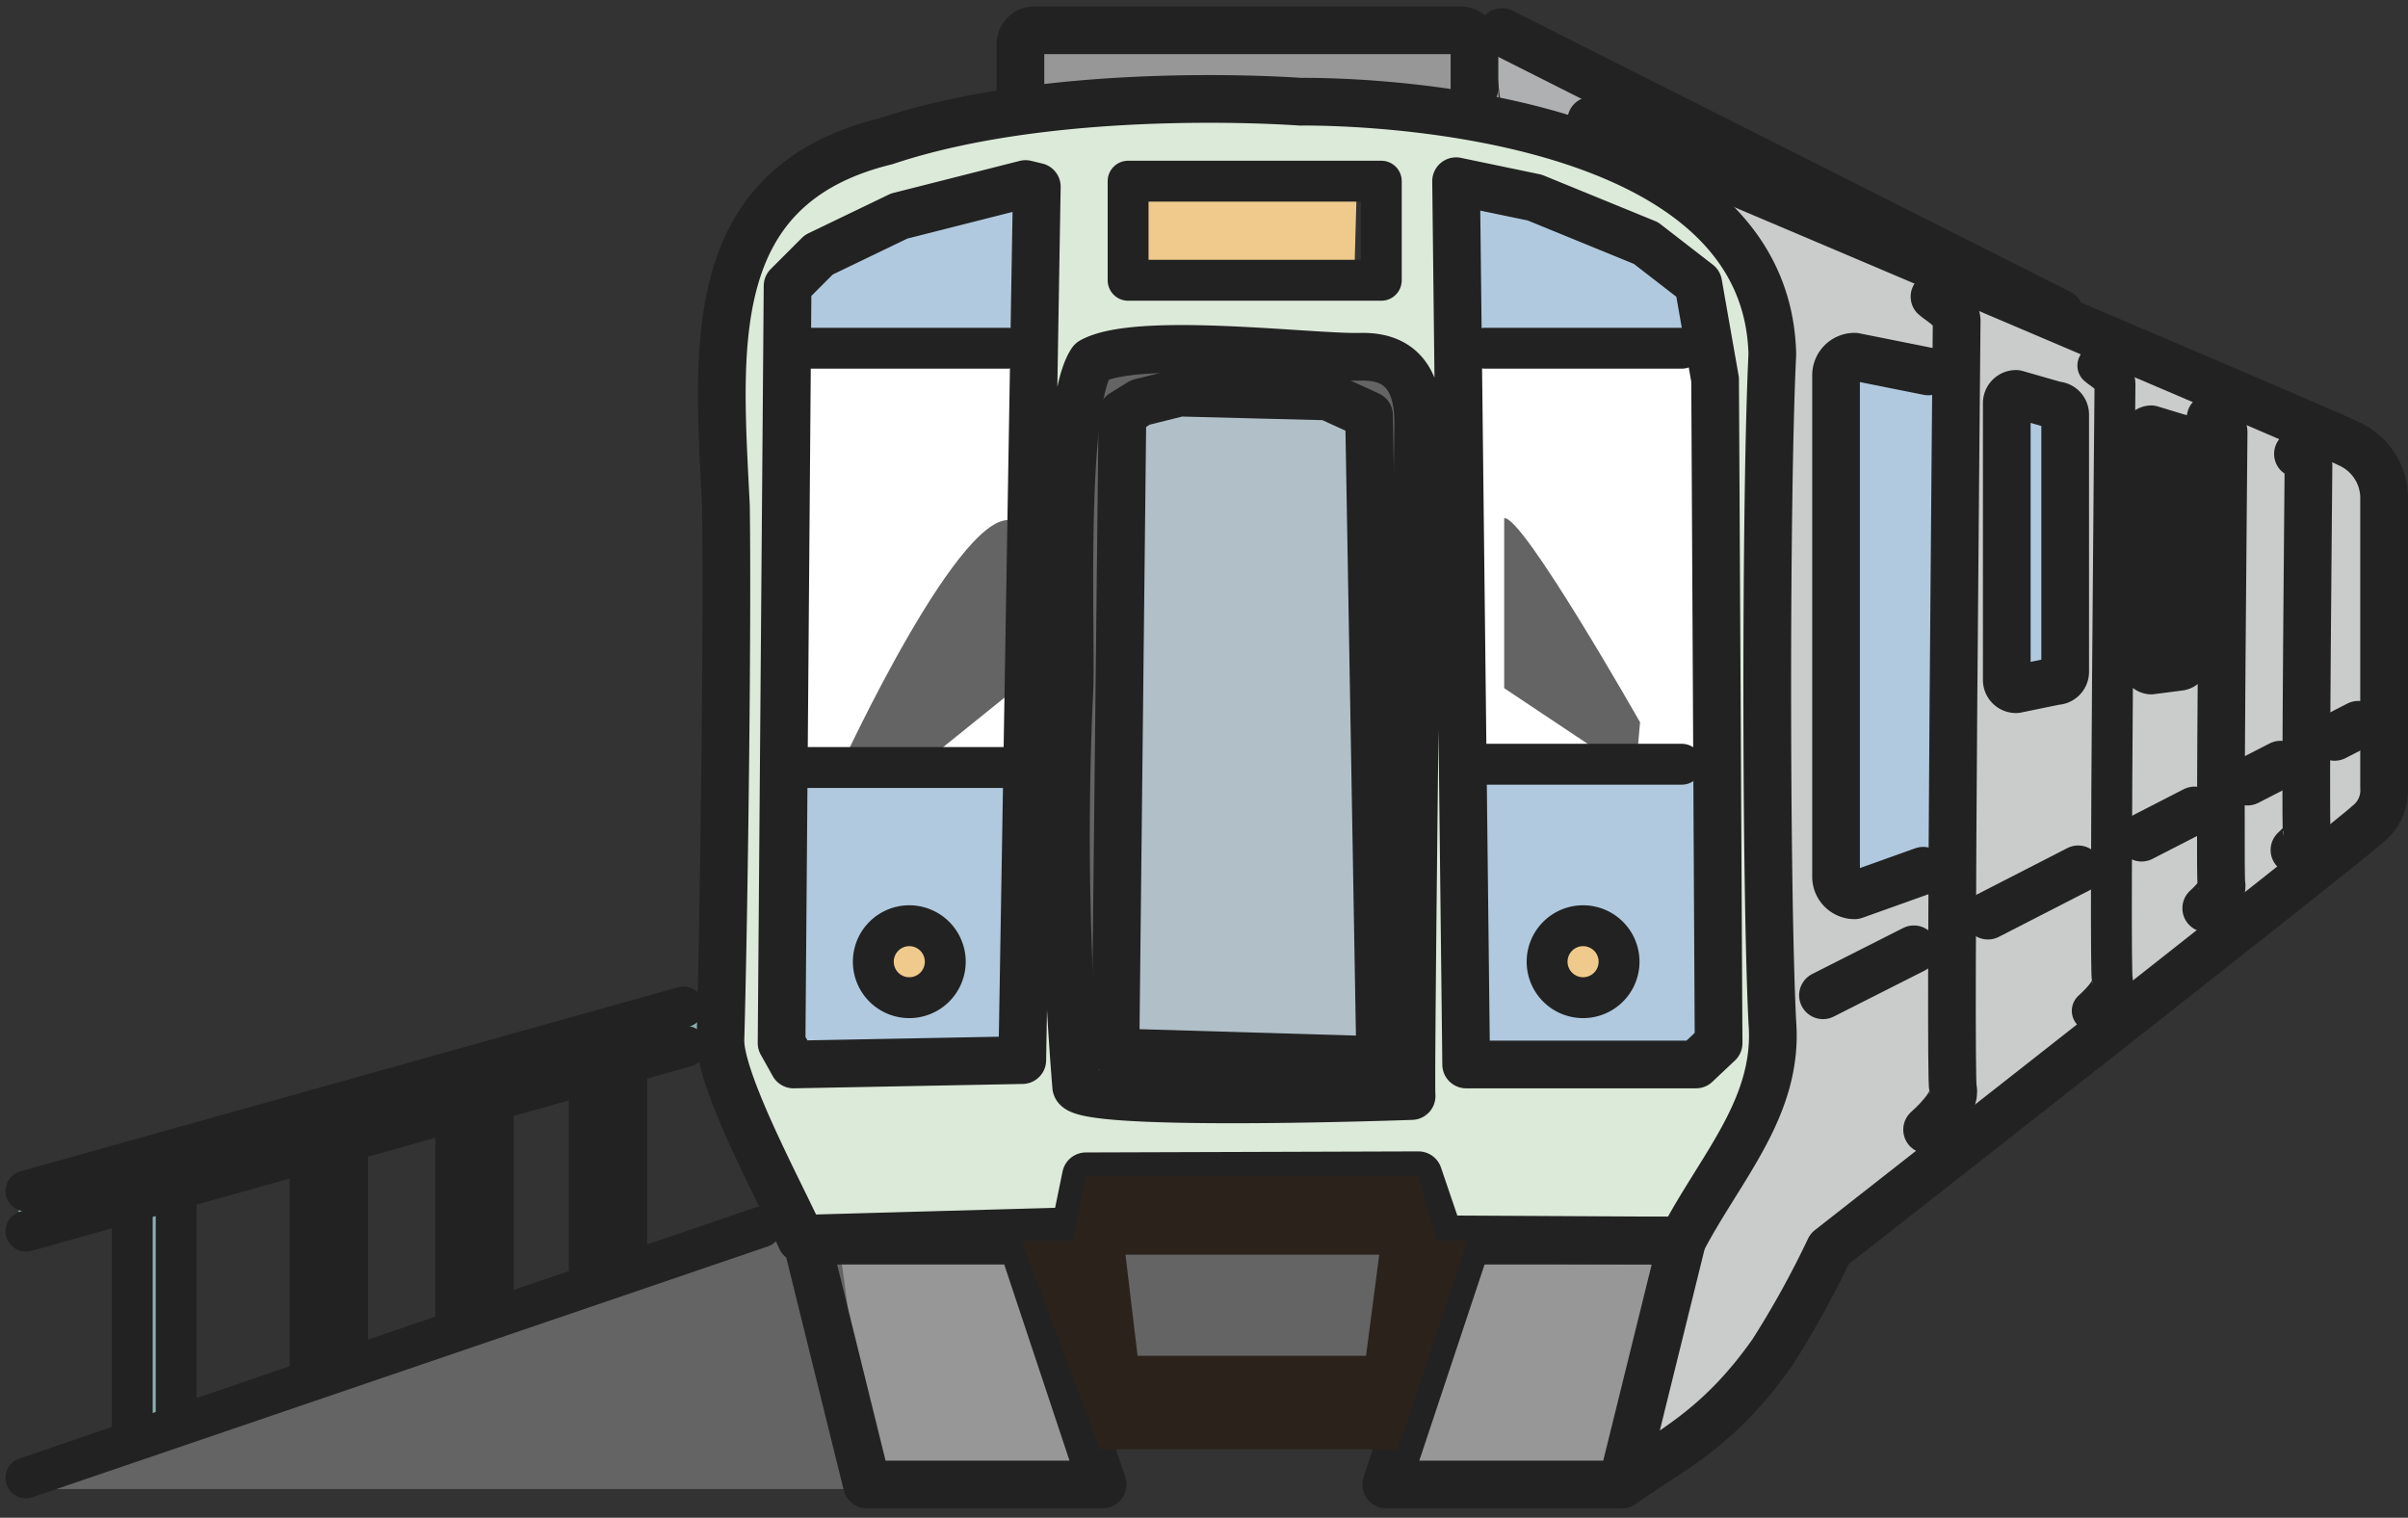 <svg xmlns="http://www.w3.org/2000/svg" xmlns:xlink="http://www.w3.org/1999/xlink" width="88.355" height="55.69" viewBox="0 0 88.355 55.69"><rect x="0" y="0" width="88.355" height="55.69" fill="#333333" stroke="none"/><defs><clipPath id="a"><path d="M1039.681,243.289a52.058,52.058,0,0,1,5.61,2.474c2.539,1.35,3.4,4.948,3.4,4.948l.062,4.7-.062,16.392.062,6.562-2.117,4.2-1.346,3.488-1.759,7.219h.413l5.323-4.594,1.836-4.034,20.071-15.488.428-1.952-.428-.918.428-9.672-1.04-1.464-1.224-.735-9.791-4.16-8.444-3.379-3.525-1.491-2.288-1.372Z" transform="translate(-1039.681 -243.289)" fill="none"/></clipPath><linearGradient id="b" x1="-1.882" y1="1.046" x2="-1.88" y2="1.046" gradientUnits="objectBoundingBox"><stop offset="0" stop-color="#7b7c7c"/><stop offset="0.261" stop-color="#9b9b9c"/><stop offset="0.527" stop-color="#b5b5b4"/><stop offset="0.779" stop-color="#c4c5c5"/><stop offset="1" stop-color="#cacbcb"/></linearGradient></defs><g transform="translate(-768.144 -1555.218)"><path d="M566.071,927.11l-7.84-.168.672,3.416,1.512,5.712,7.616.056,1.512-.9Z" transform="translate(239.297 673.729)" fill="#969796"/><path d="M745.15,922.561l9.8.448.224-5.712-10.976-.448Z" transform="translate(64.497 683.217)" fill="#636463"/><path d="M917.822,922.284h7.728l-.336,1.12-1.667,8.176h-4.881l-4.148-.224Z" transform="translate(-95.598 678.108)" fill="#969796"/><path d="M105.9,783.085l-.285-1.264-25.38,7.094v1.714l4.207-1.231-.039,8.226,1.176-.2.634-8.415-.862.12,2.919-.854,2.734-.8-.078,7.7,1.078-.2.231-7.828-.31.049,4.309-1.269.043,7.5,1.373-.348.1-7.6Z" transform="translate(688.593 810.136)" fill="#8ab1af"/><path d="M15.72,156.225h30.25l-1.254-9.277-1.7-.818-27.3,9.343Z" transform="translate(754.181 1453.63)" fill="#636463"/><path d="M427.064,834.96l1.273-.392.2-6.516-1.518.491Z" transform="translate(362.635 766.682)" fill="#8ab1af"/><rect width="34.183" height="15.263" transform="translate(796.965 1567.996)" fill="#fff"/><g transform="translate(794.576 1556.333)"><path d="M686.521,191.142s7.5-.466,7.775-.422,8.29.582,8.29.582l1.384.477s.679-.056.375-1.385a4.473,4.473,0,0,0-.835-1.909l-12.875.013-3.272.451Z" transform="translate(-675.865 -188.485)" fill="#969796"/><path d="M970.461,189.647l-3.855-1.163.98,1.224.245,1.958,8.784,4.457.859-1.292,6.756,3.505.124-1.714-4.534-1.792-6.542-3.776Z" transform="translate(-939.133 -188.485)" fill="#afb0b1"/><path d="M589.367,487.649l-.312,6.444-3.222,2.6-2.8-.1s4.474-9.713,6.338-8.938" transform="translate(-578.587 -469.645)" fill="#636463"/><path d="M764.5,276.119l-8.316-.1-.1-3.43,2.079-.624,6.444.312Z" transform="translate(-741.244 -266.95)" fill="#efca8c"/><path d="M988.044,486.542v6.236l3.741,2.494,1.144-.1.1-1.143s-4.365-7.691-4.99-7.483" transform="translate(-959.284 -468.642)" fill="#636463"/><path d="M555.527,639.914l-5.625-.063v.024l-2.953-.024-.408.409-.1,9.648.44.786,4.274.251,3.551-.094.565-.314-.077-2.471.2-.011Zm-5,8.706-.786-.473-.314-1.069,1.351-1.414,1.288.911.031,1.623-.345.357Z" transform="translate(-544.199 -612.75)" fill="#b0c9df"/><path d="M597.427,741.824s-1.856-.157-1.6,1.1.692,1.791,1.666,1.729,1.163-1.414,1.163-1.414.124-1.069-1.226-1.414" transform="translate(-590.592 -708.595)" fill="#efca8c"/><path d="M973.421,634.179l-.408-5.531-2.571-.165-3.305-.116s-.008.05-.021.136l-3-.073.03,10.589.754.408,3.614.189,3.614-.283.911-.66.058-4.372Zm-6.034,3.394c-.692-.346-.6-1.508-.6-1.508a1.969,1.969,0,0,1,.667-1.328.523.523,0,0,0,.276.071c1.155-.023,1.558.444,1.693.706l-.185,1.933a2.807,2.807,0,0,1-1.856.124" transform="translate(-936.796 -601.955)" fill="#b0c9df"/><path d="M1010.031,734.064s-1.414.031-1.445,1.351.628,1.634,1.256,1.634a1.5,1.5,0,0,0,.188-2.985" transform="translate(-978.591 -701.307)" fill="#efca8c"/><path d="M747.346,411.968l-.565.6-.253,11.6-.124,5.907.252,5.217.534.314,6.316.66h2.326l.912-.692-.22-1.414-.063-15.461-.5-6.348-.88-.536-4.242-.188h-2.264Z" transform="translate(-732.153 -398.222)" fill="#b0bfc8"/><path d="M732.436,403.077l-.251-16.907.063-1.917-.314-1.2-1.1-1.005-2.42.031-2.011-.377-2.107-.063-2.2-.377-1.917.565-.6,1.665-.251,8.642-.157,11.659.314,4.116.66.974,3.206-.124,6.065.5,2.326-.063.754-1.069Zm-1.665,4.4-2.483.251-6.065-.565-1.162-.408-.252-.754.031-11.376.471-10.872.66-.409,1.435-.358,5.446.139,1.509.691.377,3.079.189,8.2v10.527l.22,1.414Z" transform="translate(-706.559 -369.691)" fill="#636463"/><path d="M547.649,232.3s-.495-2.908-.619-3.588-2.959-2.558-2.959-2.558l-2.6-1.355-6-1.24-2.785-.724v.355a6.4,6.4,0,0,0-2.473-.131c-4.454-.124-8.087,0-8.087,0l-2.128-.106-.005-.059-.5.165-.41.085.011.045-3.966,1.295s-3.776,1.524-4.239,2.186a26.594,26.594,0,0,0-1.358,2.583s-.464,3.445-.431,3.577.165,5.034.165,5.034l.033,7.254-.237,12.293.433,2.041,2.52,5.3,8.369.083,2.288-.495-.2-1.879,11.459-.472.7-.007.037.44.8,2.351,8.963-.3,3.037-5.762v-5.5l-.186-8.908ZM528.1,225.374l5.031.407.349,2.253-.124,1.3-3.155.619-6.218-.47-.1-3.43ZM511.736,258.36l-.44-.786-.077-14.633.3-13.147,1.143-1.143,2.95-1.421,4.639-1.176.412.1-.165,3.052.1.464-.165,1.516-.124,20.66-.184,6.355-2.227.511Zm15.873,1.468-4.968-.211-.522-.334-.014-.136-.433-6.063.186-8.474.045-9.49.771-2.562.854-.444,5.368.318,2.011.377,2.419-.03,1.33,2.07-.242,24.669.023.273Zm17.319-2.289-1.361.247-5.876.371-1.287-.678-.2-15.96-.078-7.623.14-.11-.224-7.836,2.885.6,4.083,1.67,1.918,1.485.619,3.525-.185,17.938.309,5.691Z" transform="translate(-509.05 -220.417)" fill="#dcead9"/><path d="M555.7,290.218l-9.042.1.206-2.6,1.145-1.145,6.548-2.392,1.453-.1Z" transform="translate(-544.399 -278.345)" fill="#b0c9df"/><path d="M958.638,280.616l.206,6.236,9.146.311-.52-2.392-.623-1.04-3.949-1.975-1.975-.416Z" transform="translate(-931.644 -275.085)" fill="#b0c9df"/></g><g transform="translate(823.855 1559.684)" clip-path="url(#a)"><rect width="32.531" height="51.962" transform="translate(-0.364 0.165) rotate(-3.945)" fill="url(#b)"/><path d="M0,0,4.121.65V19.105L0,19.966Z" transform="translate(11.64 8.472)" fill="#b0c9df"/><path d="M0,0,2.4.361V10.614L0,11.092Z" transform="translate(17.65 9.596)" fill="#b0c9df"/><path d="M0,0,1.925.292V8.584L0,8.971Z" transform="translate(22.73 11.094)" fill="#b0c9df"/></g><g transform="translate(769.096 1556.333)"><line y1="6.751" x2="24.127" transform="translate(0 35.834)" fill="none" stroke="#222" stroke-linecap="round" stroke-miterlimit="10" stroke-width="1.5"/><line y1="6.778" x2="24.22" transform="translate(0 37.281)" fill="none" stroke="#222" stroke-linecap="round" stroke-miterlimit="10" stroke-width="1.5"/><line y1="9.203" x2="26.981" transform="translate(0 43.908)" fill="none" stroke="#222" stroke-linecap="round" stroke-miterlimit="10" stroke-width="1.5"/><line y2="8.384" transform="translate(3.901 43.043)" fill="none" stroke="#222" stroke-linecap="round" stroke-miterlimit="10" stroke-width="1.5"/><line y2="8.172" transform="translate(5.511 42.649)" fill="none" stroke="#222" stroke-linecap="round" stroke-miterlimit="10" stroke-width="1.5"/><line y2="7.917" transform="translate(10.424 41.306)" fill="none" stroke="#222" stroke-linecap="round" stroke-miterlimit="10" stroke-width="1.5"/><line y2="7.917" transform="translate(11.797 40.942)" fill="none" stroke="#222" stroke-linecap="round" stroke-miterlimit="10" stroke-width="1.5"/><line y2="7.586" transform="translate(15.775 39.65)" fill="none" stroke="#222" stroke-linecap="round" stroke-miterlimit="10" stroke-width="1.5"/><line y2="7.586" transform="translate(17.149 39.301)" fill="none" stroke="#222" stroke-linecap="round" stroke-miterlimit="10" stroke-width="1.5"/><line y2="7.211" transform="translate(20.667 38.249)" fill="none" stroke="#222" stroke-linecap="round" stroke-miterlimit="10" stroke-width="1.5"/><line y2="7.211" transform="translate(22.04 37.918)" fill="none" stroke="#222" stroke-linecap="round" stroke-miterlimit="10" stroke-width="1.5"/><path d="M760.216,434.374l-9.715-.288.256-23.438.66-.409,1.435-.358,5.446.139,1.509.691Z" transform="translate(-710.525 -396.589)" fill="none" stroke="#222" stroke-linecap="round" stroke-linejoin="round" stroke-width="1.75"/><path d="M547.625,239.757c-.227-9.589-17.314-9.267-17.314-9.267s-8.848-.678-15.218,1.452c-6.766,1.654-6.136,7.672-5.863,13.381.065,4.426-.073,15.017-.2,19.547-.07,1.539,2.355,5.951,2.953,7.34l10.043-.28.413-2.012,12.2-.039.8,2.351,8.876.047c1.426-2.727,3.559-4.909,3.309-8.025C547.379,259.215,547.375,244.855,547.625,239.757Zm-35.913,26.058-.44-.786.22-27.78,1.143-1.143,2.95-1.421,4.639-1.176.413.1-.533,32.046Zm10.368.787a112.883,112.883,0,0,1-.247-14.537c.082-1.963-.307-10.4.816-12.051,1.679-.943,8.049-.121,9.866-.166.945-.023,2.135.3,2.116,2.456,0,.36-.3,24.319-.242,24.669C534.388,266.974,522.011,267.423,522.08,266.6Zm22.743-.787h-8.432l-.37-32.409,2.884.6,4.083,1.67,1.918,1.485.619,3.525.128,24.346Z" transform="translate(-483.546 -227.872)" fill="none" stroke="#222" stroke-linecap="round" stroke-linejoin="round" stroke-width="1.75"/><rect width="9.29" height="3.637" transform="translate(40.441 5.532)" fill="none" stroke="#222" stroke-linecap="round" stroke-linejoin="round" stroke-width="1.5"/><path d="M1016.943,736.964a1.32,1.32,0,1,1-1.32-1.32A1.32,1.32,0,0,1,1016.943,736.964Z" transform="translate(-958.488 -702.792)" fill="none" stroke="#222" stroke-linecap="round" stroke-linejoin="round" stroke-width="1.5"/><path d="M605.1,736.964a1.32,1.32,0,1,1-1.32-1.32A1.32,1.32,0,0,1,605.1,736.964Z" transform="translate(-571.368 -702.792)" fill="none" stroke="#222" stroke-linecap="round" stroke-linejoin="round" stroke-width="1.5"/><path d="M572.637,937.023h-8.648l-2.21-8.948h7.88Z" transform="translate(-533.133 -883.669)" fill="none" stroke="#222" stroke-linecap="round" stroke-linejoin="round" stroke-width="1.75"/><path d="M915.964,937.023h8.648l2.21-8.948h-7.88Z" transform="translate(-866.052 -883.669)" fill="none" stroke="#222" stroke-linecap="round" stroke-linejoin="round" stroke-width="1.75"/><path d="M1042.37,293.619c1.727-1.232,3.511-1.988,5.52-4.845a34.668,34.668,0,0,0,2.1-3.8s19.163-15.007,19.722-15.566a1.577,1.577,0,0,0,.625-1.371v-10.68a2.186,2.186,0,0,0-1.3-1.929c-.632-.355-27.793-11.852-27.793-11.852" transform="translate(-983.811 -240.264)" fill="none" stroke="#222" stroke-linecap="round" stroke-linejoin="round" stroke-width="1.75"/><path d="M1246.7,351.2c.1.1.814.521.814.858s-.271,27.655-.136,28.207-.824,1.383-.949,1.5" transform="translate(-1176.671 -341.43)" fill="none" stroke="#222" stroke-linecap="round" stroke-linejoin="round" stroke-width="1.75"/><path d="M1347.56,393.331c.077.076.63.4.63.665s-.21,21.419-.1,21.846-.638,1.071-.735,1.164" transform="translate(-1271.538 -381.032)" fill="none" stroke="#222" stroke-linecap="round" stroke-linejoin="round" stroke-width="1.5"/><path d="M1417.233,425.35c.059.058.479.307.479.505s-.16,16.275-.08,16.6-.485.814-.559.884" transform="translate(-1337.074 -411.128)" fill="none" stroke="#222" stroke-linecap="round" stroke-linejoin="round" stroke-width="1.75"/><path d="M1471.118,447.311c.048.047.387.248.387.408s-.129,13.149-.064,13.412-.392.657-.451.714" transform="translate(-1387.753 -431.771)" fill="none" stroke="#222" stroke-linecap="round" stroke-linejoin="round" stroke-width="1.75"/><line y1="1.687" x2="3.335" transform="translate(65.937 33.717)" fill="none" stroke="#222" stroke-linecap="round" stroke-linejoin="round" stroke-width="1.75"/><line y1="1.699" x2="3.311" transform="translate(71.99 30.783)" fill="none" stroke="#222" stroke-linecap="round" stroke-linejoin="round" stroke-width="1.75"/><line y1="0.997" x2="1.943" transform="translate(77.628 28.623)" fill="none" stroke="#222" stroke-linecap="round" stroke-linejoin="round" stroke-width="1.75"/><line y1="0.623" x2="1.214" transform="translate(81.513 26.941)" fill="none" stroke="#222" stroke-linecap="round" stroke-linejoin="round" stroke-width="1.75"/><line y1="0.444" x2="0.865" transform="translate(84.712 25.479)" fill="none" stroke="#222" stroke-linecap="round" stroke-linejoin="round" stroke-width="1.75"/><path d="M1194.079,406.821l-2.518.9a.681.681,0,0,1-.681-.681v-18.4a.681.681,0,0,1,.681-.681l2.7.54" transform="translate(-1124.463 -375.986)" fill="none" stroke="#222" stroke-linecap="round" stroke-linejoin="round" stroke-width="1.75"/><path d="M1297.006,421.164l-1.463.3a.34.34,0,0,1-.34-.34V410.968a.34.34,0,0,1,.34-.34l1.463.42a.34.34,0,0,1,.34.34v9.435A.34.34,0,0,1,1297.006,421.164Z" transform="translate(-1222.522 -397.29)" fill="none" stroke="#222" stroke-linecap="round" stroke-linejoin="round" stroke-width="1.75"/><path d="M1380.6,440.9l-1.033.133a.267.267,0,0,1-.24-.287v-8.276a.267.267,0,0,1,.24-.287l1.033.314a.267.267,0,0,1,.24.287v7.829A.267.267,0,0,1,1380.6,440.9Z" transform="translate(-1301.593 -417.546)" fill="none" stroke="#222" stroke-linecap="round" stroke-linejoin="round" stroke-width="1.75"/><path d="M692.423,190.592v-1.6a.511.511,0,0,1,.511-.511h15.638a.511.511,0,0,1,.511.511v1.6" transform="translate(-655.933 -188.484)" fill="none" stroke="#222" stroke-linecap="round" stroke-linejoin="round" stroke-width="1.75"/><line x2="20.47" y2="10.317" transform="translate(54.156 0.06)" fill="none" stroke="#222" stroke-linecap="round" stroke-linejoin="round" stroke-width="1.75"/><line x2="7.216" transform="translate(28.799 11.662)" fill="none" stroke="#222" stroke-linecap="round" stroke-linejoin="round" stroke-width="1.5"/><line x2="7.216" transform="translate(28.619 27.046)" fill="none" stroke="#222" stroke-linecap="round" stroke-linejoin="round" stroke-width="1.5"/><line x2="7.216" transform="translate(53.541 11.662)" fill="none" stroke="#222" stroke-linecap="round" stroke-linejoin="round" stroke-width="1.5"/><line x2="7.216" transform="translate(53.541 26.926)" fill="none" stroke="#222" stroke-linecap="round" stroke-linejoin="round" stroke-width="1.5"/><path d="M708.252,891.138l-.679-2.359h-12.2l-.457,2.359h-1.906l2.884,7.66h10.932l2.55-7.66Zm-2.593,4.226h-8.383l-.444-3.711h9.312Z" transform="translate(-656.488 -846.732)" fill="#2b221b"/></g></g></svg>